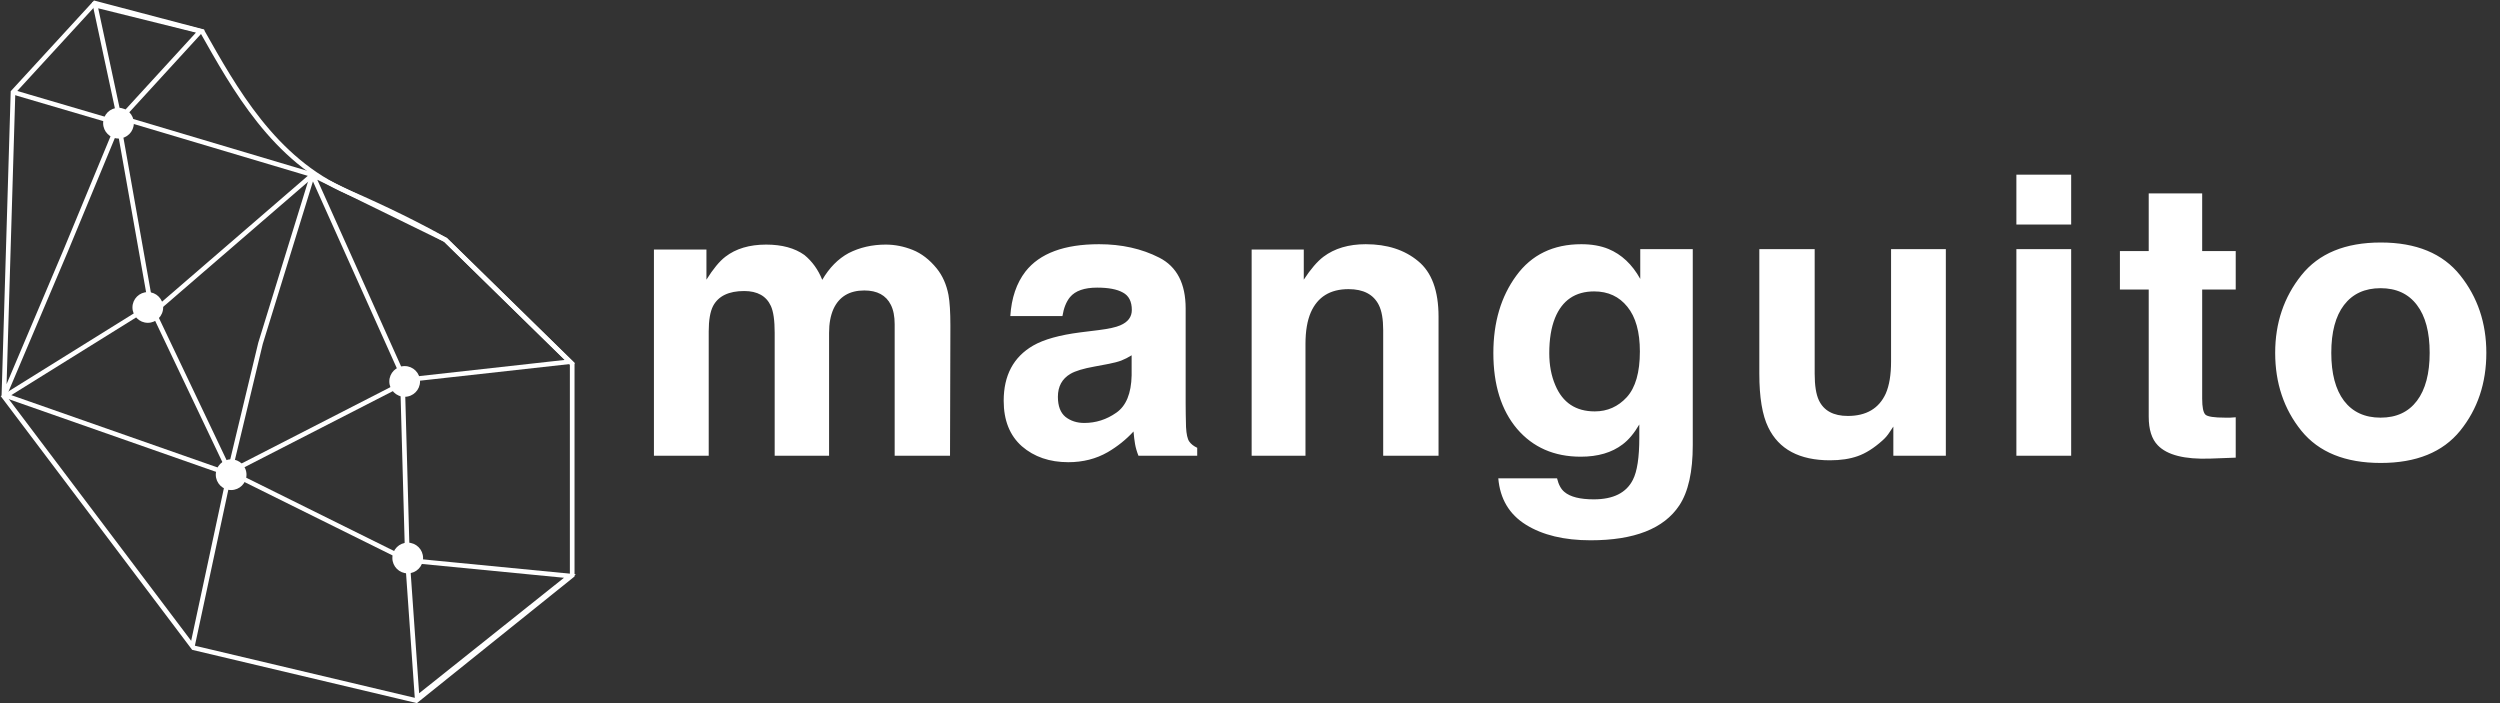 <svg width="3220" height="906" viewBox="0 0 3220 906" fill="none" xmlns="http://www.w3.org/2000/svg">
<rect x="0" y="0" width="3220" height="906" fill="#333333" stroke="none"/>
<path d="M5 510.668L84.318 323.549L152.61 158.639L194.568 395.234L295.889 608.122L247.971 831.501L247.545 832.089L5 510.668ZM5 510.668L16.76 118.694L122.046 4L260.465 40.455C301.618 113.176 352.47 205.796 447.81 247.23C498.15 269.104 539.621 289.813 573.811 308.974L737 468.619V741.081L536.228 902.355L249.401 834.365L248.139 832.596" stroke="#FFFFFF" stroke-width="6" stroke-miterlimit="10"/>
<path d="M122.55 6.633L154.107 153.752L258.039 40.267L122.55 6.633Z" stroke="#FFFFFF" stroke-width="6" stroke-miterlimit="10"/>
<path d="M402.551 225.176L521.226 489.498L733.984 465.876L573.81 308.982L402.551 225.176Z" stroke="#FFFFFF" stroke-width="6" stroke-miterlimit="10"/>
<path d="M537.236 898.846L524.812 721.561L734.075 741.898L537.236 898.846Z" stroke="#FFFFFF" stroke-width="6" stroke-miterlimit="10"/>
<path d="M518.53 493.99L524.815 721.566L295.896 608.129L518.53 493.99Z" stroke="#FFFFFF" stroke-width="6" stroke-miterlimit="10"/>
<path d="M149.018 149.656L402.551 225.176L192.172 406.787" stroke="#FFFFFF" stroke-width="6" stroke-miterlimit="10"/>
<path d="M295.171 610.273L335.542 442.218L402.55 225.161" stroke="#FFFFFF" stroke-width="6" stroke-miterlimit="10"/>
<path d="M190.373 395.981L7.64 509.688L297.704 611.393" stroke="#FFFFFF" stroke-width="6" stroke-miterlimit="10"/>
<path d="M152.612 158.636L16.756 118.696" stroke="#FFFFFF" stroke-width="6" stroke-miterlimit="10"/>
<path d="M541.004 491.294C541.004 502.217 532.147 511.075 521.223 511.075C510.3 511.075 501.442 502.217 501.442 491.294C501.442 480.37 510.3 471.513 521.223 471.513C532.147 471.513 541.004 480.37 541.004 491.294Z" fill="#FFFFFF"/>
<path d="M172.391 158.641C172.391 169.565 163.533 178.422 152.61 178.422C141.691 178.422 132.834 169.565 132.834 158.641C132.834 147.718 141.691 138.86 152.61 138.86C163.533 138.86 172.391 147.718 172.391 158.641Z" fill="#FFFFFF"/>
<path d="M544.919 718.705C544.919 729.629 536.061 738.486 525.138 738.486C514.22 738.486 505.362 729.629 505.362 718.705C505.362 707.787 514.22 698.93 525.138 698.93C536.061 698.93 544.919 707.787 544.919 718.705Z" fill="#FFFFFF"/>
<path d="M210.152 395.994C210.152 406.917 201.295 415.775 190.371 415.775C179.453 415.775 170.596 406.917 170.596 395.994C170.596 385.07 179.453 376.213 190.371 376.213C201.295 376.213 210.152 385.07 210.152 395.994Z" fill="#FFFFFF"/>
<path d="M317.483 611.399C317.483 622.322 308.626 631.18 297.702 631.18C286.779 631.18 277.927 622.322 277.927 611.399C277.927 600.481 286.779 591.618 297.702 591.618C308.626 591.618 317.483 600.481 317.483 611.399Z" fill="#FFFFFF"/>
<path d="M1140.85 315.035C1152.57 315.035 1164.13 317.313 1175.52 321.871C1186.91 326.428 1197.25 334.403 1206.53 345.796C1214.01 355.074 1219.06 366.467 1221.66 379.976C1223.29 388.928 1224.1 402.03 1224.1 419.283L1223.62 587.007H1152.33V417.574C1152.33 407.483 1150.7 399.182 1147.44 392.671C1141.26 380.302 1129.87 374.117 1113.26 374.117C1094.06 374.117 1080.79 382.092 1073.47 398.042C1069.73 406.506 1067.85 416.679 1067.85 428.56V587.007H997.785V428.56C997.785 412.772 996.158 401.298 992.902 394.136C987.043 381.278 975.568 374.849 958.479 374.849C938.622 374.849 925.275 381.278 918.439 394.136C914.696 401.46 912.824 412.365 912.824 426.851V587.007H842.268V321.382H909.895V360.201C918.521 346.366 926.659 336.519 934.309 330.66C947.818 320.243 965.314 315.035 986.799 315.035C1007.14 315.035 1023.58 319.511 1036.12 328.462C1046.21 336.763 1053.86 347.424 1059.06 360.445C1068.18 344.82 1079.49 333.345 1093 326.021C1107.32 318.697 1123.27 315.035 1140.85 315.035ZM1457.54 457.613C1453.15 460.38 1448.67 462.658 1444.11 464.449C1439.72 466.076 1433.62 467.623 1425.8 469.087L1410.18 472.017C1395.53 474.621 1385.03 477.795 1378.68 481.539C1367.94 487.886 1362.57 497.733 1362.57 511.08C1362.57 522.961 1365.83 531.587 1372.34 536.958C1379.01 542.167 1387.07 544.771 1396.51 544.771C1411.48 544.771 1425.23 540.376 1437.77 531.587C1450.46 522.798 1457.05 506.766 1457.54 483.492V457.613ZM1415.3 425.142C1428.16 423.514 1437.36 421.48 1442.89 419.039C1452.82 414.807 1457.79 408.215 1457.79 399.263C1457.79 388.358 1453.96 380.871 1446.31 376.802C1438.82 372.57 1427.76 370.455 1413.11 370.455C1396.67 370.455 1385.03 374.524 1378.2 382.662C1373.31 388.684 1370.06 396.822 1368.43 407.076H1301.29C1302.76 383.801 1309.27 364.677 1320.82 349.703C1339.21 326.265 1370.79 314.546 1415.55 314.546C1444.68 314.546 1470.56 320.324 1493.19 331.88C1515.81 343.436 1527.12 365.246 1527.12 397.31V519.38C1527.12 527.844 1527.28 538.098 1527.61 550.142C1528.1 559.257 1529.48 565.442 1531.76 568.697C1534.04 571.952 1537.46 574.638 1542.01 576.753V587.007H1466.33C1464.21 581.636 1462.75 576.591 1461.94 571.871C1461.12 567.151 1460.47 561.779 1459.98 555.757C1450.38 566.174 1439.31 575.044 1426.78 582.369C1411.81 590.995 1394.88 595.308 1376 595.308C1351.91 595.308 1331.97 588.472 1316.18 574.8C1300.56 560.966 1292.75 541.434 1292.75 516.207C1292.75 483.492 1305.36 459.81 1330.59 445.162C1344.42 437.186 1364.77 431.49 1391.62 428.072L1415.3 425.142ZM1759.09 314.546C1786.6 314.546 1809.06 321.789 1826.48 336.275C1844.05 350.598 1852.84 374.442 1852.84 407.808V587.007H1781.55V425.142C1781.55 411.145 1779.68 400.403 1775.94 392.916C1769.1 379.244 1756.08 372.408 1736.88 372.408C1713.28 372.408 1697.08 382.417 1688.29 402.437C1683.74 413.016 1681.46 426.526 1681.46 442.964V587.007H1612.12V321.382H1679.26V360.201C1688.21 346.529 1696.68 336.682 1704.65 330.66C1718.97 319.917 1737.12 314.546 1759.09 314.546ZM2054.05 529.878C2070.33 529.878 2084.08 523.775 2095.31 511.568C2106.54 499.198 2112.16 479.585 2112.16 452.73C2112.16 427.502 2106.79 408.296 2096.05 395.113C2085.47 381.929 2071.23 375.337 2053.32 375.337C2028.91 375.337 2012.06 386.812 2002.79 409.761C1997.9 421.968 1995.46 437.024 1995.46 454.927C1995.46 470.389 1998.07 484.143 2003.27 496.187C2012.71 518.648 2029.64 529.878 2054.05 529.878ZM2036.72 314.546C2050.07 314.546 2061.7 316.581 2071.63 320.65C2088.56 327.649 2102.23 340.507 2112.65 359.224V320.894H2180.28V573.335C2180.28 607.678 2174.5 633.557 2162.94 650.972C2143.08 680.92 2105 695.894 2048.68 695.894C2014.67 695.894 1986.92 689.221 1965.43 675.875C1943.95 662.528 1932.07 642.59 1929.79 616.06H2005.47C2007.42 624.198 2010.6 630.057 2014.99 633.638C2022.48 639.986 2035.09 643.16 2052.83 643.16C2077.9 643.16 2094.66 634.778 2103.13 618.013C2108.66 607.271 2111.43 589.205 2111.43 563.814V546.724C2104.75 558.117 2097.59 566.662 2089.94 572.359C2076.11 582.938 2058.12 588.228 2035.99 588.228C2001.81 588.228 1974.46 576.265 1953.96 552.339C1933.61 528.251 1923.44 495.699 1923.44 454.683C1923.44 415.132 1933.29 381.929 1952.98 355.074C1972.67 328.056 2000.59 314.546 2036.72 314.546ZM2337.3 320.894V481.294C2337.3 496.431 2339.09 507.824 2342.67 515.474C2349.02 528.983 2361.47 535.738 2380.02 535.738C2403.78 535.738 2420.06 526.135 2428.85 506.929C2433.41 496.513 2435.69 482.759 2435.69 465.669V320.894H2506.24V587.007H2438.62V549.41C2437.96 550.223 2436.34 552.665 2433.73 556.734C2431.13 560.803 2428.04 564.384 2424.46 567.476C2413.55 577.242 2402.97 583.915 2392.72 587.496C2382.63 591.076 2370.74 592.867 2357.07 592.867C2317.68 592.867 2291.15 578.707 2277.48 550.386C2269.83 534.761 2266.01 511.731 2266.01 481.294V320.894H2337.3ZM2667.66 289.156H2597.1V224.947H2667.66V289.156ZM2597.1 320.894H2667.66V587.007H2597.1V320.894ZM2730.44 372.896V323.335H2767.55V249.117H2836.4V323.335H2879.61V372.896H2836.4V513.521C2836.4 524.426 2837.78 531.262 2840.55 534.029C2843.32 536.633 2851.78 537.935 2865.94 537.935C2868.06 537.935 2870.25 537.935 2872.53 537.935C2874.97 537.772 2877.33 537.61 2879.61 537.447V589.449L2846.65 590.669C2813.77 591.809 2791.31 586.112 2779.27 573.58C2771.46 565.604 2767.55 553.316 2767.55 536.714V372.896H2730.44ZM3066.17 537.935C3086.52 537.935 3102.14 530.692 3113.05 516.207C3123.95 501.721 3129.41 481.132 3129.41 454.439C3129.41 427.746 3123.95 407.238 3113.05 392.916C3102.14 378.43 3086.52 371.187 3066.17 371.187C3045.83 371.187 3030.12 378.43 3019.05 392.916C3008.15 407.238 3002.7 427.746 3002.7 454.439C3002.7 481.132 3008.15 501.721 3019.05 516.207C3030.12 530.692 3045.83 537.935 3066.17 537.935ZM3202.4 454.439C3202.4 493.501 3191.17 526.949 3168.71 554.781C3146.25 582.45 3112.15 596.285 3066.42 596.285C3020.68 596.285 2986.58 582.45 2964.12 554.781C2941.66 526.949 2930.43 493.501 2930.43 454.439C2930.43 416.028 2941.66 382.743 2964.12 354.585C2986.58 326.428 3020.68 312.349 3066.42 312.349C3112.15 312.349 3146.25 326.428 3168.71 354.585C3191.17 382.743 3202.4 416.028 3202.4 454.439Z" fill="#FFFFFF"/>
</svg> 